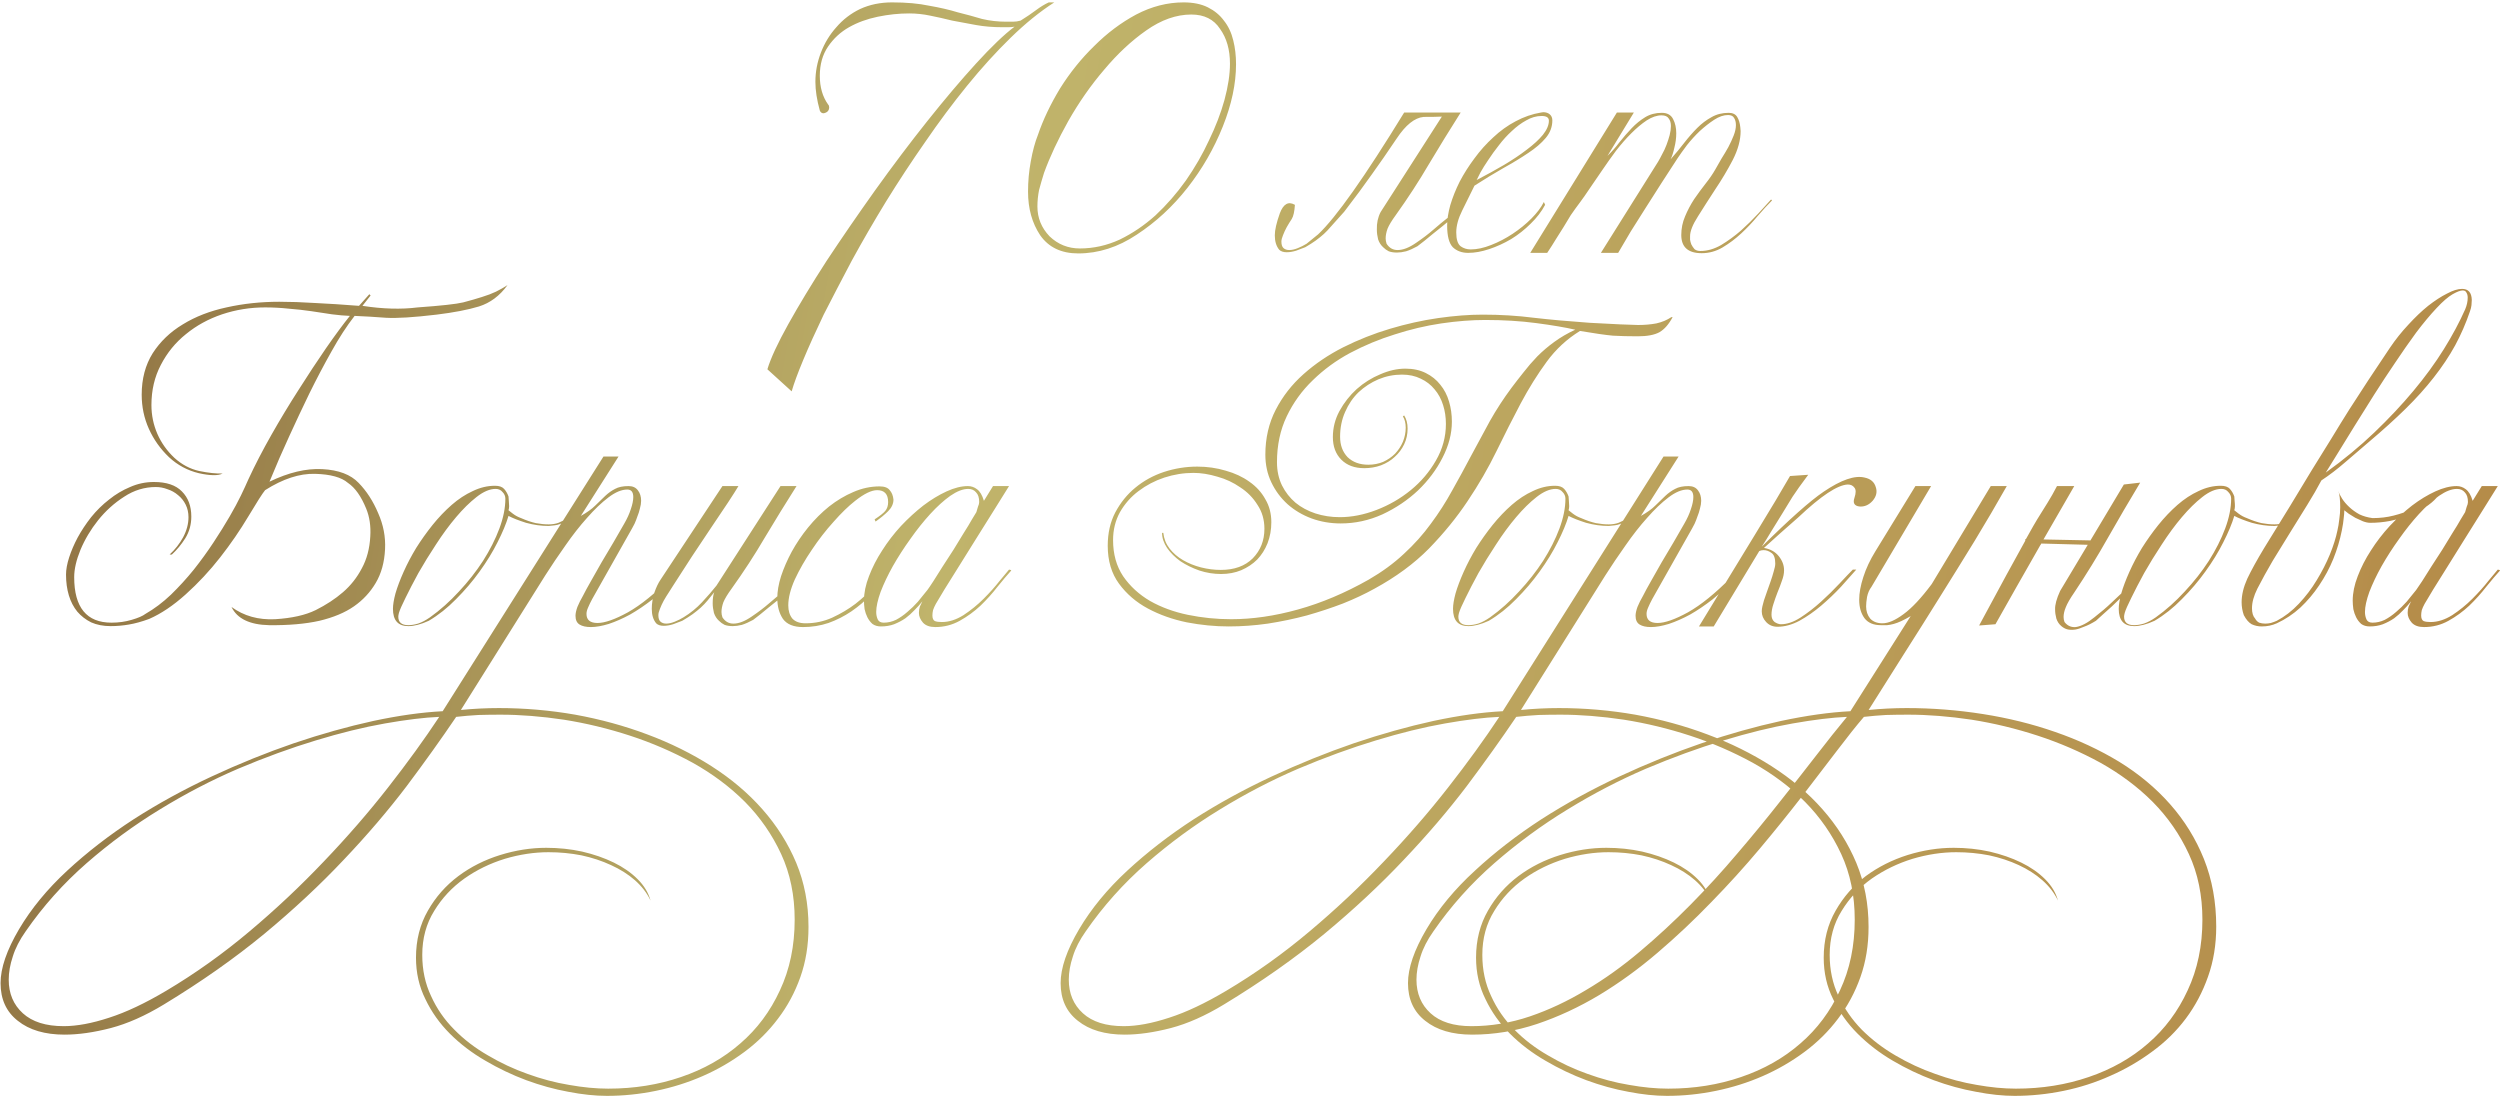 <?xml version="1.0" encoding="UTF-8"?> <svg xmlns="http://www.w3.org/2000/svg" width="435" height="191" viewBox="0 0 435 191" fill="none"><path d="M183.446 0.416C180.95 2.016 178.422 4.064 175.862 6.56C173.302 9.056 170.774 11.84 168.278 14.912C165.782 17.984 163.35 21.248 160.982 24.704C158.614 28.096 156.342 31.552 154.166 35.072C152.054 38.528 150.07 41.952 148.214 45.344C146.422 48.736 144.79 51.872 143.318 54.752C141.91 57.696 140.726 60.32 139.766 62.624C138.806 64.928 138.134 66.752 137.75 68.096L133.526 64.256C134.102 62.336 135.318 59.712 137.174 56.384C139.03 53.056 141.238 49.408 143.798 45.44C146.422 41.472 149.238 37.376 152.246 33.152C155.318 28.864 158.358 24.832 161.366 21.056C164.374 17.28 167.19 13.952 169.814 11.072C172.502 8.128 174.742 5.984 176.534 4.64C176.214 4.704 175.862 4.736 175.478 4.736C175.094 4.736 174.742 4.736 174.422 4.736C172.758 4.736 171.222 4.608 169.814 4.352C168.406 4.096 167.03 3.84 165.686 3.584C164.406 3.264 163.126 2.976 161.846 2.72C160.63 2.464 159.414 2.336 158.198 2.336C156.406 2.336 154.582 2.528 152.726 2.912C150.87 3.296 149.206 3.904 147.734 4.736C146.262 5.568 145.046 6.688 144.086 8.096C143.126 9.504 142.646 11.2 142.646 13.184C142.646 15.168 143.126 16.832 144.086 18.176C144.214 18.304 144.278 18.464 144.278 18.656C144.278 19.232 143.958 19.584 143.318 19.712C142.998 19.712 142.774 19.552 142.646 19.232C142.134 17.376 141.878 15.712 141.878 14.24C141.878 12.512 142.198 10.816 142.838 9.152C143.478 7.488 144.374 6.016 145.526 4.736C146.678 3.392 148.054 2.336 149.654 1.568C151.318 0.8 153.174 0.416 155.222 0.416C157.718 0.416 159.862 0.608 161.654 0.992C163.51 1.312 165.174 1.696 166.646 2.144C168.182 2.528 169.59 2.912 170.87 3.296C172.214 3.616 173.622 3.776 175.094 3.776C175.478 3.776 175.862 3.776 176.246 3.776C176.694 3.776 177.142 3.712 177.59 3.584C178.614 2.944 179.51 2.336 180.278 1.76C181.046 1.184 181.782 0.736 182.486 0.416H183.446ZM215.07 11.168C215.07 14.56 214.302 18.176 212.766 22.016C211.23 25.856 209.182 29.408 206.622 32.672C204.062 35.936 201.118 38.656 197.79 40.832C194.526 43.008 191.134 44.096 187.614 44.096C184.67 44.096 182.462 43.04 180.99 40.928C179.582 38.816 178.878 36.288 178.878 33.344C178.878 31.552 179.038 29.792 179.358 28.064C179.678 26.272 180.094 24.736 180.606 23.456C181.502 20.832 182.782 18.144 184.446 15.392C186.174 12.64 188.158 10.176 190.398 8C192.638 5.76 195.07 3.936 197.694 2.528C200.382 1.12 203.134 0.416 205.95 0.416C207.614 0.416 209.022 0.704 210.174 1.28C211.326 1.856 212.254 2.624 212.958 3.584C213.726 4.544 214.27 5.696 214.59 7.04C214.91 8.32 215.07 9.696 215.07 11.168ZM214.014 11.072C214.014 8.64 213.438 6.624 212.286 5.024C211.198 3.36 209.534 2.528 207.294 2.528C204.67 2.528 202.046 3.456 199.422 5.312C196.862 7.104 194.43 9.376 192.126 12.128C189.822 14.816 187.742 17.792 185.886 21.056C184.094 24.256 182.686 27.264 181.662 30.08C181.342 31.104 181.054 32.096 180.798 33.056C180.606 34.016 180.51 34.976 180.51 35.936C180.51 37.92 181.214 39.648 182.622 41.12C184.094 42.528 185.854 43.232 187.902 43.232C190.27 43.232 192.574 42.72 194.814 41.696C197.054 40.608 199.134 39.2 201.054 37.472C202.974 35.68 204.734 33.664 206.334 31.424C207.934 29.12 209.278 26.784 210.366 24.416C211.518 22.048 212.414 19.712 213.054 17.408C213.694 15.04 214.014 12.928 214.014 11.072ZM250.883 20.288C250.154 20.324 249.098 20.343 247.714 20.343C246.148 20.488 244.581 21.745 243.015 24.112C241.449 26.444 240.01 28.52 238.699 30.341C237.424 32.162 235.821 34.329 233.891 36.843C232.616 38.263 231.833 39.137 231.542 39.465C231.177 39.902 230.777 40.321 230.34 40.722C229.939 41.086 229.465 41.468 228.919 41.869C228.409 42.233 227.808 42.616 227.116 43.017C226.643 43.199 226.114 43.399 225.532 43.617C224.949 43.8 224.402 43.891 223.893 43.891C223.31 43.891 222.873 43.745 222.581 43.454C222.071 42.834 221.816 41.997 221.816 40.94C221.816 40.03 222.108 38.755 222.691 37.116C223.31 35.477 224.184 34.985 225.313 35.641C225.24 36.806 225.058 37.626 224.767 38.099C224.475 38.536 224.184 39.01 223.893 39.52C223.638 39.993 223.419 40.467 223.237 40.94C223.055 41.377 222.964 41.742 222.964 42.033C222.964 42.58 223.091 42.962 223.346 43.181C223.601 43.399 223.929 43.508 224.33 43.508C224.767 43.508 225.258 43.399 225.805 43.181C226.351 42.962 226.861 42.707 227.335 42.416L229.356 40.776C232.489 37.826 237.479 30.76 244.327 19.578H254.161C252.267 22.564 250.428 25.551 248.643 28.538C246.894 31.525 244.964 34.493 242.851 37.444C242.159 38.391 241.686 39.174 241.431 39.793C241.212 40.412 241.103 40.977 241.103 41.487C241.103 41.778 241.158 42.088 241.267 42.416C241.74 43.144 242.378 43.508 243.179 43.508C244.126 43.508 245.201 43.089 246.403 42.252C247.532 41.487 248.515 40.74 249.353 40.011C250.227 39.247 251.174 38.464 252.194 37.662L252.577 38.045C252.067 38.445 251.539 38.882 250.992 39.356C250.446 39.793 249.899 40.23 249.353 40.667C248.843 41.104 248.333 41.523 247.823 41.924L246.621 42.853C245.893 43.253 245.237 43.545 244.654 43.727C244.072 43.873 243.543 43.945 243.07 43.945C242.524 43.945 242.05 43.873 241.649 43.727C241.285 43.545 240.957 43.308 240.666 43.017C240.265 42.652 239.974 42.197 239.792 41.651C239.646 41.068 239.573 40.503 239.573 39.957C239.537 38.828 239.755 37.808 240.229 36.897L250.883 20.288ZM270.107 20.944C270.107 22.073 269.724 23.093 268.959 24.003C268.194 24.914 267.175 25.788 265.9 26.626C264.661 27.463 263.223 28.338 261.584 29.248C259.981 30.159 258.305 31.179 256.557 32.308C255.828 33.801 255.118 35.24 254.426 36.624C253.734 38.008 253.388 39.283 253.388 40.449C253.388 41.651 253.643 42.452 254.153 42.853C254.663 43.217 255.246 43.399 255.901 43.399C256.994 43.399 258.178 43.144 259.453 42.634C260.764 42.124 262.021 41.468 263.223 40.667C264.425 39.866 265.499 38.992 266.446 38.045C267.43 37.061 268.158 36.096 268.632 35.149L268.85 35.641C268.231 36.806 267.393 37.899 266.337 38.919C265.317 39.939 264.188 40.831 262.949 41.596C261.711 42.325 260.436 42.907 259.125 43.344C257.814 43.782 256.593 44 255.464 44C254.372 44 253.479 43.672 252.787 43.017C252.131 42.325 251.804 41.068 251.804 39.247C251.804 38.19 251.986 37.007 252.35 35.695C252.751 34.348 253.297 32.982 253.989 31.598C254.718 30.213 255.574 28.866 256.557 27.555C257.54 26.207 258.633 24.987 259.835 23.894C261.037 22.765 262.33 21.836 263.714 21.107C265.135 20.343 266.61 19.832 268.14 19.578L268.522 19.523C268.996 19.523 269.378 19.65 269.67 19.905C269.961 20.16 270.107 20.506 270.107 20.944ZM269.506 20.998C269.506 20.452 269.087 20.179 268.249 20.179C267.339 20.179 266.446 20.433 265.572 20.944C264.698 21.417 263.86 22.036 263.059 22.801C262.257 23.53 261.511 24.349 260.819 25.26C260.127 26.134 259.507 26.99 258.961 27.828C258.415 28.629 257.959 29.358 257.595 30.013C257.267 30.669 257.049 31.106 256.939 31.324C258.615 30.45 260.199 29.576 261.693 28.702C263.223 27.791 264.552 26.899 265.681 26.025C266.847 25.151 267.776 24.294 268.468 23.457C269.16 22.583 269.506 21.763 269.506 20.998ZM308.332 34.876C307.567 35.641 306.729 36.551 305.818 37.608C304.944 38.664 303.997 39.666 302.977 40.612C301.957 41.56 300.865 42.379 299.699 43.071C298.57 43.727 297.368 44.055 296.093 44.055C293.726 44.055 292.542 42.998 292.542 40.886C292.542 39.757 292.76 38.682 293.197 37.662C293.635 36.606 294.163 35.604 294.782 34.657C295.438 33.71 296.093 32.818 296.749 31.98C297.441 31.106 298.005 30.286 298.443 29.521C298.77 28.939 299.135 28.301 299.535 27.609C299.972 26.917 300.373 26.243 300.737 25.588C301.101 24.895 301.411 24.222 301.666 23.566C301.921 22.91 302.049 22.309 302.049 21.763C302.049 21.253 301.939 20.834 301.721 20.506C301.539 20.179 301.193 20.015 300.683 20.015C299.918 20.015 299.116 20.288 298.279 20.834C297.441 21.381 296.603 22.036 295.765 22.801C294.964 23.566 294.217 24.386 293.525 25.26C292.87 26.134 292.323 26.899 291.886 27.555C291.012 28.902 290.101 30.305 289.154 31.762C288.207 33.218 287.278 34.675 286.368 36.132C285.457 37.553 284.583 38.937 283.745 40.285C282.944 41.632 282.216 42.871 281.56 44H278.555L288.499 28.155C288.717 27.791 288.954 27.354 289.209 26.844C289.5 26.334 289.755 25.788 289.974 25.205C290.192 24.622 290.375 24.058 290.52 23.511C290.666 22.929 290.739 22.4 290.739 21.927C290.739 21.381 290.611 20.944 290.356 20.616C290.138 20.251 289.719 20.069 289.1 20.069C288.298 20.069 287.442 20.361 286.532 20.944C285.658 21.526 284.765 22.273 283.855 23.184C282.944 24.094 282.052 25.114 281.177 26.243C280.34 27.372 279.538 28.502 278.773 29.631C278.009 30.723 277.298 31.762 276.643 32.745C275.987 33.728 275.441 34.511 275.004 35.094C274.348 35.968 273.783 36.752 273.31 37.444C272.873 38.136 272.454 38.828 272.053 39.52C271.653 40.175 271.215 40.867 270.742 41.596C270.305 42.325 269.795 43.126 269.212 44H266.262L281.341 19.578H284.292L279.702 27.117C280.431 26.425 281.123 25.642 281.778 24.768C282.47 23.894 283.181 23.074 283.909 22.309C284.638 21.544 285.421 20.907 286.259 20.397C287.096 19.887 288.062 19.632 289.154 19.632C290.101 19.632 290.757 19.996 291.121 20.725C291.485 21.417 291.668 22.236 291.668 23.184C291.668 24.021 291.558 24.859 291.34 25.697C291.158 26.535 290.939 27.208 290.684 27.718C291.522 26.771 292.305 25.824 293.034 24.877C293.798 23.894 294.563 23.02 295.328 22.255C296.093 21.49 296.913 20.871 297.787 20.397C298.661 19.887 299.663 19.632 300.792 19.632C301.484 19.632 301.976 19.869 302.267 20.343C302.558 20.816 302.741 21.417 302.813 22.145L302.868 22.801C302.868 24.367 302.413 26.043 301.502 27.828C300.592 29.576 299.572 31.288 298.443 32.964C297.35 34.639 296.348 36.205 295.438 37.662C294.527 39.083 294.072 40.23 294.072 41.104C294.072 41.214 294.072 41.414 294.072 41.705C294.108 41.96 294.181 42.233 294.29 42.525C294.436 42.816 294.618 43.089 294.837 43.344C295.091 43.563 295.438 43.672 295.875 43.672C297.077 43.672 298.279 43.326 299.481 42.634C300.683 41.906 301.83 41.068 302.923 40.121C304.015 39.137 305.017 38.154 305.928 37.17C306.838 36.151 307.585 35.331 308.168 34.712L308.332 34.876ZM46.892 83.813C50.207 82.21 53.267 81.481 56.071 81.627C58.913 81.773 61.025 82.574 62.409 84.031C63.793 85.452 64.922 87.2 65.797 89.276C66.707 91.316 67.108 93.41 66.999 95.559C66.889 97.854 66.343 99.821 65.36 101.46C64.413 103.063 63.156 104.411 61.59 105.503C60.023 106.596 58.02 107.434 55.58 108.017C53.139 108.563 50.225 108.818 46.838 108.781C43.45 108.709 41.265 107.652 40.282 105.613C42.431 107.179 44.962 107.889 47.876 107.743C50.79 107.561 53.139 107.033 54.924 106.159C56.745 105.248 58.33 104.21 59.677 103.045C61.025 101.879 62.118 100.495 62.956 98.892C63.83 97.29 64.322 95.432 64.431 93.319C64.54 91.535 64.303 89.932 63.721 88.511C62.846 86.362 61.79 84.869 60.552 84.031C59.422 83.048 57.51 82.52 54.815 82.447C52.119 82.374 49.224 83.321 46.128 85.288C45.654 85.871 44.689 87.382 43.232 89.823C41.775 92.263 40.136 94.649 38.315 96.98C36.493 99.311 34.49 101.46 32.305 103.427C30.156 105.358 28.043 106.778 25.967 107.689C24.692 108.162 23.508 108.49 22.415 108.672C21.359 108.854 20.303 108.945 19.247 108.945C17.972 108.945 16.843 108.727 15.859 108.29C14.912 107.816 14.111 107.197 13.455 106.432C12.799 105.631 12.308 104.684 11.98 103.591C11.652 102.498 11.488 101.296 11.488 99.985C11.488 99.111 11.67 98.109 12.034 96.98C12.399 95.851 12.89 94.704 13.51 93.538C14.165 92.336 14.948 91.152 15.859 89.987C16.806 88.821 17.844 87.801 18.973 86.927C20.102 86.016 21.323 85.288 22.634 84.742C23.945 84.159 25.329 83.867 26.786 83.867C28.972 83.867 30.593 84.414 31.649 85.506C32.742 86.599 33.288 88.056 33.288 89.877C33.288 91.261 32.942 92.518 32.25 93.647C31.558 94.74 30.775 95.687 29.901 96.488H29.518C30.465 95.614 31.248 94.612 31.867 93.483C32.487 92.318 32.796 91.152 32.796 89.987C32.796 89.185 32.632 88.457 32.305 87.801C31.977 87.145 31.54 86.599 30.993 86.162C30.447 85.689 29.828 85.343 29.136 85.124C28.48 84.869 27.806 84.742 27.114 84.742C25.147 84.742 23.308 85.306 21.596 86.435C19.884 87.528 18.372 88.894 17.061 90.533C15.786 92.136 14.766 93.847 14.001 95.669C13.273 97.454 12.909 99.038 12.909 100.422C12.909 105.704 15.076 108.344 19.41 108.344C20.649 108.344 21.814 108.18 22.907 107.853C24.036 107.525 24.838 107.179 25.311 106.815C26.841 105.94 28.316 104.829 29.737 103.482C31.157 102.098 32.487 100.641 33.725 99.111C34.964 97.545 36.111 95.96 37.167 94.358C38.224 92.755 39.152 91.261 39.954 89.877C40.755 88.493 41.411 87.273 41.921 86.217C42.431 85.16 42.868 84.213 43.232 83.376C44.361 80.935 45.691 78.367 47.22 75.672C48.75 72.976 50.335 70.354 51.974 67.804C53.613 65.218 55.197 62.814 56.727 60.592C58.293 58.334 59.677 56.458 60.879 54.965C59.932 54.928 58.894 54.837 57.765 54.691C56.636 54.509 55.434 54.327 54.159 54.145C52.921 53.963 51.609 53.817 50.225 53.708C48.878 53.562 47.512 53.489 46.128 53.489C43.541 53.489 41.046 53.89 38.642 54.691C36.275 55.493 34.18 56.64 32.359 58.134C30.538 59.59 29.081 61.375 27.988 63.488C26.896 65.564 26.349 67.895 26.349 70.481C26.349 72.23 26.695 73.905 27.387 75.508C28.079 77.074 29.063 78.458 30.338 79.66C31.613 80.826 33.051 81.591 34.654 81.955C36.257 82.283 37.623 82.428 38.752 82.392C37.95 82.793 36.566 82.775 34.599 82.338C32.632 81.864 30.902 80.935 29.409 79.551C27.916 78.13 26.75 76.491 25.912 74.634C25.074 72.776 24.655 70.791 24.655 68.678C24.655 65.91 25.293 63.506 26.568 61.466C27.879 59.427 29.627 57.751 31.813 56.44C33.998 55.092 36.53 54.109 39.407 53.489C42.321 52.834 45.381 52.506 48.586 52.506C50.517 52.506 52.611 52.579 54.869 52.725C57.164 52.834 59.696 52.998 62.464 53.216L64.267 51.195L64.485 51.413L63.065 53.216C66.598 53.763 69.803 53.854 72.681 53.489C76.76 53.198 79.401 52.907 80.603 52.615C81.841 52.288 82.916 51.978 83.827 51.687C84.774 51.395 85.593 51.086 86.285 50.758C87.014 50.393 87.688 50.011 88.307 49.61C86.959 51.468 85.302 52.706 83.335 53.326C81.404 53.908 78.946 54.382 75.959 54.746C71.989 55.22 69.057 55.402 67.163 55.292C65.269 55.147 63.447 55.038 61.699 54.965C60.315 56.749 58.967 58.826 57.656 61.193C56.345 63.524 55.07 65.947 53.831 68.46C52.629 70.937 51.464 73.413 50.335 75.89C49.205 78.331 48.058 80.972 46.892 83.813ZM98.26 90.751C97.714 91.116 97.131 91.334 96.512 91.407C95.892 91.48 95.546 91.516 95.474 91.516C94.162 91.516 92.851 91.334 91.54 90.97C90.265 90.569 89.245 90.169 88.48 89.768C88.079 91.116 87.442 92.645 86.568 94.358C85.73 96.033 84.692 97.727 83.454 99.439C82.252 101.114 80.886 102.717 79.356 104.247C77.862 105.776 76.278 107.033 74.603 108.017C73.255 108.636 72.071 108.945 71.051 108.945C69.266 108.945 68.374 107.944 68.374 105.94C68.374 105.248 68.52 104.356 68.811 103.263C69.139 102.134 69.612 100.877 70.232 99.493C70.851 98.109 71.579 96.725 72.417 95.341C73.291 93.957 74.238 92.627 75.258 91.353C76.314 90.041 77.425 88.876 78.591 87.856C79.757 86.836 80.977 86.034 82.252 85.452C83.526 84.832 84.82 84.523 86.131 84.523C86.859 84.523 87.387 84.705 87.715 85.069C88.043 85.433 88.298 85.871 88.48 86.381C88.48 86.563 88.498 86.818 88.535 87.145C88.571 87.473 88.589 87.783 88.589 88.074C88.589 88.329 88.553 88.566 88.48 88.785C88.589 88.857 88.844 89.058 89.245 89.386C89.682 89.713 90.156 89.968 90.666 90.15C91.576 90.551 92.432 90.843 93.234 91.025C94.035 91.17 94.781 91.243 95.474 91.243C96.093 91.243 96.657 91.152 97.167 90.97C97.677 90.751 98.041 90.569 98.26 90.424V90.751ZM87.934 86.763C87.934 86.326 87.77 85.944 87.442 85.616C87.151 85.251 86.75 85.069 86.24 85.069C85.22 85.069 84.109 85.543 82.907 86.49C81.742 87.4 80.558 88.566 79.356 89.987C78.154 91.407 76.988 92.992 75.859 94.74C74.73 96.452 73.71 98.109 72.799 99.712C71.925 101.314 71.179 102.753 70.559 104.028C69.94 105.267 69.558 106.141 69.412 106.651C69.339 106.942 69.303 107.161 69.303 107.306C69.303 108.29 69.886 108.781 71.051 108.781C71.561 108.781 72.126 108.69 72.745 108.508C73.4 108.29 74.093 107.925 74.821 107.416C76.606 106.141 78.281 104.647 79.848 102.935C81.45 101.223 82.853 99.439 84.055 97.581C85.257 95.687 86.204 93.811 86.896 91.954C87.588 90.096 87.934 88.366 87.934 86.763ZM140.677 161.342C140.677 164.474 140.204 167.37 139.256 170.029C138.309 172.688 137.016 175.092 135.377 177.241C133.738 179.426 131.79 181.357 129.531 183.032C127.273 184.708 124.851 186.11 122.265 187.239C119.678 188.368 116.965 189.224 114.124 189.807C111.283 190.39 108.442 190.681 105.601 190.681C103.561 190.681 101.321 190.445 98.88 189.971C96.476 189.534 94.036 188.86 91.559 187.949C89.118 187.039 86.751 185.91 84.456 184.562C82.125 183.214 80.067 181.648 78.282 179.863C76.498 178.079 75.077 176.075 74.021 173.853C72.928 171.668 72.382 169.264 72.382 166.641C72.382 163.582 73.074 160.85 74.458 158.446C75.805 156.078 77.572 154.075 79.757 152.436C81.907 150.833 84.329 149.613 87.024 148.775C89.719 147.937 92.397 147.519 95.056 147.519C97.205 147.519 99.281 147.737 101.284 148.174C103.324 148.648 105.163 149.285 106.803 150.087C108.442 150.888 109.826 151.853 110.955 152.982C112.084 154.111 112.831 155.35 113.195 156.698C112.576 155.386 111.665 154.202 110.463 153.146C109.298 152.126 107.913 151.252 106.311 150.524C104.745 149.795 103.033 149.231 101.175 148.83C99.317 148.466 97.405 148.284 95.438 148.284C92.961 148.284 90.43 148.666 87.844 149.431C85.258 150.232 82.908 151.38 80.796 152.873C78.647 154.403 76.898 156.279 75.55 158.501C74.166 160.722 73.474 163.272 73.474 166.15C73.474 168.772 73.984 171.158 75.004 173.307C75.988 175.492 77.335 177.441 79.047 179.153C80.723 180.865 82.671 182.358 84.893 183.633C87.115 184.945 89.41 186.019 91.778 186.857C94.181 187.731 96.585 188.368 98.99 188.769C101.43 189.206 103.706 189.425 105.819 189.425C110.336 189.425 114.561 188.751 118.495 187.403C122.465 186.055 125.907 184.107 128.821 181.557C131.735 179.044 134.03 175.966 135.705 172.324C137.417 168.681 138.273 164.583 138.273 160.03C138.273 155.805 137.49 151.999 135.924 148.611C134.357 145.224 132.263 142.201 129.64 139.542C127.018 136.919 123.977 134.643 120.516 132.712C117.056 130.818 113.432 129.252 109.644 128.013C105.855 126.775 102.013 125.846 98.115 125.227C94.218 124.644 90.539 124.353 87.079 124.353C85.804 124.353 84.529 124.371 83.254 124.407C81.943 124.48 80.65 124.59 79.375 124.735C76.789 128.56 73.911 132.585 70.743 136.81C67.537 141.035 63.895 145.297 59.815 149.595C55.736 153.929 51.128 158.227 45.992 162.489C40.82 166.751 34.992 170.848 28.509 174.782C25.267 176.749 22.189 178.115 19.275 178.88C16.325 179.645 13.648 180.027 11.244 180.027C7.82 180.027 5.106 179.226 3.103 177.623C1.099 176.057 0.098 173.872 0.098 171.067C0.098 168.444 1.172 165.312 3.321 161.669C5.434 158.1 8.22 154.712 11.681 151.507C15.141 148.302 19.002 145.315 23.264 142.547C27.525 139.815 32.042 137.338 36.813 135.116C41.585 132.894 46.356 130.964 51.128 129.325C55.863 127.722 60.471 126.429 64.951 125.446C69.395 124.499 73.42 123.934 77.026 123.752L105 79.442H107.622L101.066 89.768C102.122 89.185 102.96 88.584 103.579 87.965C104.235 87.346 104.817 86.781 105.327 86.271C105.874 85.761 106.438 85.361 107.021 85.069C107.604 84.742 108.387 84.578 109.37 84.578C110.099 84.578 110.645 84.832 111.01 85.343C111.374 85.816 111.556 86.417 111.556 87.145C111.556 87.546 111.483 88.001 111.337 88.511C111.228 88.985 111.082 89.44 110.9 89.877C110.755 90.314 110.591 90.733 110.409 91.134C110.226 91.498 110.081 91.771 109.971 91.954L103.033 104.247C102.741 104.793 102.504 105.285 102.322 105.722C102.14 106.122 102.049 106.487 102.049 106.815C102.049 107.871 102.687 108.399 103.961 108.399C105.236 108.399 107.003 107.78 109.261 106.541C111.519 105.267 114.015 103.245 116.746 100.477L117.129 100.695C116.036 102.043 114.834 103.245 113.523 104.301C112.212 105.321 110.918 106.195 109.644 106.924C108.369 107.616 107.13 108.162 105.928 108.563C104.726 108.927 103.688 109.109 102.814 109.109C101.976 109.109 101.321 108.964 100.847 108.672C100.374 108.381 100.137 107.871 100.137 107.142C100.137 106.742 100.246 106.232 100.465 105.613C100.72 104.993 101.047 104.338 101.448 103.646C101.776 102.99 102.231 102.152 102.814 101.132C103.397 100.112 104.016 99.02 104.672 97.854C105.364 96.689 106.056 95.523 106.748 94.358C107.44 93.156 108.059 92.081 108.606 91.134C109.115 90.26 109.498 89.422 109.753 88.621C110.044 87.783 110.19 87.073 110.19 86.49C110.19 85.616 109.844 85.179 109.152 85.179C108.168 85.179 107.076 85.634 105.874 86.544C104.672 87.455 103.433 88.639 102.158 90.096C100.884 91.516 99.627 93.119 98.388 94.904C97.15 96.652 95.984 98.382 94.892 100.094L80.195 123.533C82.416 123.315 84.62 123.205 86.806 123.205C91.286 123.205 95.711 123.588 100.082 124.353C104.49 125.154 108.678 126.302 112.649 127.795C116.655 129.288 120.371 131.128 123.794 133.313C127.218 135.499 130.169 137.994 132.645 140.798C135.159 143.639 137.126 146.754 138.546 150.141C139.967 153.565 140.677 157.262 140.677 161.232V161.342ZM76.425 124.735C73.839 124.845 70.688 125.227 66.973 125.883C63.257 126.538 59.251 127.522 54.953 128.833C50.618 130.144 46.12 131.783 41.458 133.75C36.795 135.754 32.242 138.121 27.798 140.853C23.318 143.585 19.075 146.699 15.068 150.196C11.025 153.729 7.492 157.681 4.469 162.052C3.412 163.545 2.666 165.002 2.229 166.423C1.755 167.843 1.518 169.191 1.518 170.466C1.518 172.87 2.338 174.819 3.977 176.312C5.616 177.805 7.984 178.552 11.08 178.552C13.374 178.552 16.015 178.06 19.002 177.077C21.952 176.13 25.267 174.564 28.946 172.378C33.972 169.391 38.798 165.949 43.424 162.052C48.014 158.191 52.33 154.13 56.373 149.868C60.416 145.643 64.132 141.363 67.519 137.028C70.906 132.694 73.875 128.596 76.425 124.735ZM138.596 84.578C136.702 87.564 134.863 90.551 133.078 93.538C131.33 96.525 129.399 99.493 127.286 102.444C126.594 103.391 126.121 104.174 125.866 104.793C125.647 105.412 125.538 105.977 125.538 106.487C125.538 106.778 125.593 107.088 125.702 107.416C126.176 108.144 126.813 108.508 127.614 108.508C128.561 108.508 129.636 108.089 130.838 107.252C131.967 106.487 132.95 105.74 133.788 105.012C134.662 104.247 135.609 103.464 136.629 102.662L137.012 103.045C136.502 103.445 135.974 103.882 135.427 104.356C134.881 104.793 134.335 105.23 133.788 105.667C133.278 106.104 132.768 106.523 132.258 106.924C131.785 107.288 131.384 107.598 131.056 107.853C130.328 108.253 129.672 108.545 129.089 108.727C128.507 108.873 127.979 108.945 127.505 108.945C126.959 108.945 126.485 108.873 126.084 108.727C125.72 108.545 125.392 108.308 125.101 108.017C124.7 107.652 124.409 107.197 124.227 106.651C124.081 106.068 124.008 105.503 124.008 104.957C124.008 104.156 124.099 103.518 124.281 103.045C123.881 103.555 123.498 104.028 123.134 104.465C122.77 104.902 122.369 105.321 121.932 105.722C121.531 106.086 121.058 106.469 120.512 106.869C120.002 107.233 119.401 107.616 118.709 108.017C118.235 108.199 117.707 108.399 117.124 108.618C116.541 108.8 115.995 108.891 115.485 108.891C114.902 108.891 114.465 108.745 114.174 108.454C113.664 107.834 113.409 106.997 113.409 105.94C113.409 105.03 113.555 104.101 113.846 103.154C114.174 102.207 114.538 101.442 114.939 100.859L125.702 84.578H128.488C128.124 85.197 127.523 86.144 126.685 87.419C125.848 88.694 124.882 90.132 123.79 91.735C122.733 93.338 121.604 95.031 120.402 96.816C119.237 98.601 118.144 100.295 117.124 101.897C116.906 102.225 116.651 102.626 116.359 103.099C116.068 103.536 115.776 104.01 115.485 104.52C115.23 104.993 115.011 105.467 114.829 105.94C114.647 106.377 114.556 106.742 114.556 107.033C114.556 107.579 114.684 107.962 114.939 108.18C115.194 108.399 115.521 108.508 115.922 108.508C116.359 108.508 116.851 108.399 117.397 108.18C117.944 107.962 118.454 107.707 118.927 107.416C120.129 106.687 121.204 105.813 122.151 104.793C123.134 103.737 123.972 102.771 124.664 101.897L135.81 84.578H138.596ZM155.463 86.927C155.463 87.655 155.154 88.329 154.535 88.948C153.952 89.531 153.223 90.132 152.349 90.751L152.185 90.369C153.132 89.75 153.751 89.258 154.043 88.894C154.371 88.493 154.535 87.983 154.535 87.364C154.535 85.98 153.897 85.288 152.622 85.288C151.639 85.288 150.364 85.907 148.798 87.145C147.632 88.056 146.376 89.276 145.028 90.806C143.68 92.299 142.424 93.92 141.258 95.669C140.092 97.381 139.109 99.093 138.308 100.805C137.543 102.516 137.16 104.028 137.16 105.339C137.16 106.286 137.397 107.051 137.871 107.634C138.38 108.18 139.145 108.454 140.165 108.454C141.804 108.454 143.352 108.126 144.809 107.47C146.303 106.778 147.65 105.977 148.852 105.066C150.054 104.119 151.074 103.172 151.912 102.225C152.75 101.242 153.351 100.459 153.715 99.876H154.371C153.569 101.114 152.641 102.298 151.584 103.427C150.564 104.52 149.417 105.503 148.142 106.377C146.904 107.215 145.574 107.889 144.154 108.399C142.733 108.873 141.258 109.109 139.728 109.109C138.089 109.109 136.923 108.636 136.231 107.689C135.576 106.705 135.248 105.503 135.248 104.083C135.248 102.917 135.467 101.642 135.904 100.258C136.377 98.838 136.996 97.417 137.761 95.997C138.563 94.54 139.51 93.137 140.602 91.79C141.731 90.405 142.952 89.185 144.263 88.129C145.611 87.073 147.013 86.235 148.47 85.616C149.963 84.96 151.493 84.632 153.059 84.632C153.897 84.632 154.48 84.851 154.808 85.288C155.172 85.689 155.391 86.235 155.463 86.927ZM175.954 99.275C175.262 100.04 174.461 100.987 173.55 102.116C172.676 103.245 171.693 104.338 170.6 105.394C169.507 106.414 168.305 107.288 166.994 108.017C165.683 108.745 164.262 109.109 162.732 109.109C161.785 109.109 161.075 108.854 160.601 108.344C160.128 107.798 159.891 107.233 159.891 106.651C159.891 106.25 159.946 105.886 160.055 105.558C160.201 105.23 160.346 104.92 160.492 104.629C160.091 105.139 159.636 105.649 159.126 106.159C158.653 106.669 158.125 107.142 157.542 107.579C156.959 107.98 156.303 108.326 155.575 108.618C154.883 108.873 154.118 109 153.28 109C152.697 109 152.206 108.854 151.805 108.563C151.441 108.235 151.149 107.853 150.931 107.416C150.712 106.978 150.548 106.505 150.439 105.995C150.366 105.449 150.33 104.957 150.33 104.52C150.33 103.172 150.621 101.752 151.204 100.258C151.787 98.728 152.552 97.235 153.499 95.778C154.446 94.285 155.538 92.864 156.777 91.516C158.052 90.169 159.345 88.985 160.656 87.965C162.004 86.945 163.351 86.126 164.699 85.506C166.047 84.887 167.285 84.578 168.414 84.578C168.997 84.578 169.525 84.76 169.999 85.124C170.509 85.488 170.909 86.162 171.201 87.145L172.785 84.578H175.572C175.062 85.415 174.279 86.672 173.222 88.347C172.202 89.987 171.073 91.79 169.835 93.757C168.633 95.687 167.394 97.672 166.12 99.712C164.845 101.715 163.752 103.5 162.841 105.066C162.623 105.467 162.459 105.831 162.35 106.159C162.277 106.487 162.24 106.796 162.24 107.088C162.24 107.598 162.386 107.925 162.678 108.071C162.969 108.18 163.37 108.235 163.88 108.235C165.118 108.235 166.375 107.834 167.649 107.033C168.924 106.195 170.09 105.248 171.146 104.192C172.239 103.099 173.168 102.061 173.933 101.078C174.734 100.094 175.28 99.439 175.572 99.111C175.827 99.147 175.954 99.202 175.954 99.275ZM170.381 87.364C170.381 86.599 170.199 86.034 169.835 85.67C169.507 85.27 169.052 85.069 168.469 85.069C167.558 85.069 166.52 85.47 165.355 86.271C164.226 87.073 163.06 88.129 161.858 89.44C160.692 90.715 159.545 92.154 158.416 93.757C157.287 95.323 156.267 96.907 155.356 98.51C154.482 100.076 153.772 101.569 153.225 102.99C152.716 104.411 152.461 105.576 152.461 106.487C152.461 106.96 152.552 107.397 152.734 107.798C152.916 108.162 153.262 108.344 153.772 108.344C154.5 108.344 155.211 108.18 155.903 107.853C156.595 107.488 157.25 107.033 157.87 106.487C158.525 105.94 159.144 105.339 159.727 104.684C160.31 103.992 160.856 103.318 161.366 102.662C161.585 102.371 161.931 101.861 162.404 101.132C162.878 100.404 163.406 99.566 163.989 98.619C164.608 97.672 165.245 96.689 165.901 95.669C166.557 94.612 167.158 93.629 167.704 92.718C168.287 91.808 168.76 91.025 169.125 90.369C169.525 89.713 169.78 89.294 169.89 89.112C169.962 88.821 170.053 88.511 170.163 88.184C170.308 87.856 170.381 87.583 170.381 87.364ZM274.099 57.369C272.35 56.968 270.092 56.586 267.324 56.221C264.592 55.857 261.623 55.675 258.418 55.675C256.05 55.675 253.501 55.875 250.769 56.276C248.073 56.677 245.378 57.314 242.683 58.188C239.987 59.026 237.401 60.1 234.924 61.412C232.484 62.723 230.317 64.308 228.423 66.165C226.529 67.986 225.017 70.081 223.888 72.448C222.759 74.816 222.194 77.475 222.194 80.425C222.194 81.919 222.485 83.266 223.068 84.468C223.651 85.634 224.434 86.635 225.418 87.473C226.401 88.275 227.548 88.894 228.86 89.331C230.207 89.768 231.628 89.987 233.121 89.987C235.197 89.987 237.328 89.568 239.514 88.73C241.699 87.892 243.684 86.745 245.469 85.288C247.254 83.831 248.711 82.119 249.84 80.152C251.006 78.149 251.588 76.018 251.588 73.76C251.588 72.594 251.424 71.501 251.097 70.481C250.769 69.425 250.277 68.514 249.621 67.75C248.966 66.948 248.164 66.329 247.217 65.892C246.27 65.418 245.178 65.182 243.939 65.182C242.519 65.182 241.153 65.455 239.842 66.001C238.567 66.548 237.419 67.294 236.399 68.241C235.416 69.188 234.633 70.336 234.05 71.683C233.467 72.995 233.176 74.433 233.176 76C233.176 77.457 233.613 78.64 234.487 79.551C235.398 80.425 236.6 80.862 238.093 80.862C239.004 80.862 239.86 80.698 240.661 80.371C241.462 80.006 242.154 79.533 242.737 78.95C243.32 78.331 243.775 77.639 244.103 76.874C244.431 76.073 244.595 75.253 244.595 74.415C244.595 73.614 244.431 72.958 244.103 72.448L244.322 72.284C244.722 72.904 244.923 73.668 244.923 74.579C244.923 75.563 244.722 76.473 244.322 77.311C243.921 78.149 243.375 78.877 242.683 79.496C242.027 80.116 241.226 80.607 240.279 80.972C239.368 81.299 238.403 81.463 237.383 81.463C235.707 81.463 234.378 80.972 233.394 79.988C232.411 79.005 231.919 77.693 231.919 76.054C231.919 74.452 232.302 72.94 233.067 71.519C233.868 70.062 234.87 68.788 236.072 67.695C237.31 66.602 238.676 65.746 240.169 65.127C241.663 64.471 243.12 64.144 244.54 64.144C245.888 64.144 247.072 64.398 248.092 64.909C249.112 65.418 249.949 66.092 250.605 66.93C251.297 67.768 251.807 68.751 252.135 69.88C252.463 70.973 252.626 72.139 252.626 73.377C252.626 75.453 252.08 77.548 250.987 79.66C249.931 81.737 248.511 83.63 246.726 85.343C244.941 87.018 242.883 88.402 240.552 89.495C238.221 90.551 235.798 91.079 233.285 91.079C231.5 91.079 229.807 90.788 228.204 90.205C226.638 89.622 225.254 88.803 224.052 87.746C222.85 86.654 221.903 85.379 221.211 83.922C220.519 82.465 220.172 80.862 220.172 79.114C220.172 76.236 220.773 73.632 221.975 71.301C223.177 68.97 224.78 66.912 226.783 65.127C228.823 63.306 231.136 61.74 233.722 60.428C236.345 59.117 239.058 58.042 241.863 57.205C244.668 56.367 247.454 55.748 250.222 55.347C253.027 54.947 255.613 54.746 257.981 54.746C261.077 54.746 264.045 54.928 266.887 55.292C269.728 55.62 272.969 55.912 276.612 56.167C279.016 56.276 280.782 56.367 281.912 56.44C283.077 56.476 284.115 56.513 285.026 56.549C286.155 56.549 287.211 56.458 288.195 56.276C289.178 56.057 290.052 55.693 290.817 55.183H291.036C290.38 56.422 289.615 57.296 288.741 57.806C287.867 58.279 286.61 58.516 284.971 58.516C283.369 58.516 281.93 58.48 280.655 58.407C279.416 58.297 277.504 58.024 274.918 57.587C272.66 58.971 270.729 60.756 269.127 62.942C267.524 65.127 266.012 67.549 264.592 70.208C263.208 72.831 261.805 75.599 260.385 78.513C258.964 81.427 257.289 84.323 255.358 87.2C253.464 90.041 251.224 92.791 248.638 95.45C246.052 98.073 242.883 100.404 239.131 102.444C237.492 103.354 235.671 104.21 233.668 105.012C231.664 105.776 229.57 106.469 227.384 107.088C225.199 107.671 222.941 108.144 220.61 108.508C218.315 108.836 216.038 109 213.78 109C211.412 109 208.99 108.763 206.513 108.29C204.037 107.78 201.778 106.978 199.738 105.886C197.699 104.793 196.023 103.354 194.712 101.569C193.401 99.785 192.745 97.581 192.745 94.959C192.745 92.773 193.182 90.843 194.056 89.167C194.967 87.455 196.132 86.016 197.553 84.851C199.01 83.649 200.667 82.738 202.525 82.119C204.419 81.5 206.349 81.19 208.316 81.19C210.065 81.19 211.722 81.427 213.288 81.9C214.855 82.338 216.22 82.975 217.386 83.813C218.588 84.65 219.517 85.67 220.172 86.872C220.865 88.038 221.211 89.367 221.211 90.861C221.211 92.172 220.992 93.392 220.555 94.521C220.118 95.614 219.517 96.561 218.752 97.362C217.987 98.127 217.058 98.747 215.965 99.22C214.909 99.657 213.744 99.876 212.469 99.876C211.194 99.876 209.937 99.675 208.699 99.275C207.46 98.838 206.349 98.291 205.366 97.636C204.419 96.944 203.654 96.179 203.071 95.341C202.489 94.467 202.197 93.593 202.197 92.718H202.416C202.525 93.738 202.889 94.649 203.508 95.45C204.128 96.251 204.911 96.925 205.858 97.472C206.805 98.018 207.843 98.437 208.972 98.728C210.138 99.02 211.285 99.165 212.414 99.165C214.782 99.165 216.639 98.492 217.987 97.144C219.335 95.76 220.009 94.048 220.009 92.008C220.009 90.442 219.608 89.058 218.807 87.856C218.042 86.617 217.04 85.597 215.802 84.796C214.6 83.958 213.27 83.339 211.813 82.939C210.356 82.501 208.972 82.283 207.661 82.283C205.949 82.283 204.255 82.556 202.58 83.102C200.94 83.649 199.447 84.432 198.099 85.452C196.788 86.435 195.714 87.655 194.876 89.112C194.075 90.569 193.674 92.19 193.674 93.975C193.674 96.415 194.257 98.51 195.422 100.258C196.624 102.007 198.19 103.445 200.121 104.574C202.051 105.667 204.237 106.469 206.677 106.978C209.154 107.488 211.667 107.743 214.217 107.743C217.932 107.743 221.812 107.179 225.855 106.05C229.934 104.92 234.032 103.19 238.148 100.859C240.479 99.511 242.519 98.018 244.267 96.379C246.052 94.74 247.618 92.992 248.966 91.134C250.35 89.276 251.588 87.346 252.681 85.343C253.81 83.339 254.903 81.336 255.959 79.332C257.052 77.293 258.145 75.271 259.237 73.268C260.367 71.264 261.623 69.334 263.007 67.476C263.663 66.602 264.355 65.71 265.084 64.799C265.812 63.852 266.613 62.923 267.488 62.013C268.398 61.102 269.382 60.264 270.438 59.499C271.531 58.698 272.751 57.988 274.099 57.369ZM282.711 90.751C282.165 91.116 281.582 91.334 280.963 91.407C280.343 91.48 279.997 91.516 279.925 91.516C278.613 91.516 277.302 91.334 275.991 90.97C274.716 90.569 273.696 90.169 272.931 89.768C272.53 91.116 271.893 92.645 271.019 94.358C270.181 96.033 269.143 97.727 267.905 99.439C266.703 101.114 265.337 102.717 263.807 104.247C262.313 105.776 260.729 107.033 259.053 108.017C257.706 108.636 256.522 108.945 255.502 108.945C253.717 108.945 252.825 107.944 252.825 105.94C252.825 105.248 252.971 104.356 253.262 103.263C253.59 102.134 254.063 100.877 254.683 99.493C255.302 98.109 256.03 96.725 256.868 95.341C257.742 93.957 258.689 92.627 259.709 91.353C260.765 90.041 261.876 88.876 263.042 87.856C264.208 86.836 265.428 86.034 266.703 85.452C267.977 84.832 269.27 84.523 270.582 84.523C271.31 84.523 271.838 84.705 272.166 85.069C272.494 85.433 272.749 85.871 272.931 86.381C272.931 86.563 272.949 86.818 272.986 87.145C273.022 87.473 273.04 87.783 273.04 88.074C273.04 88.329 273.004 88.566 272.931 88.785C273.04 88.857 273.295 89.058 273.696 89.386C274.133 89.713 274.607 89.968 275.117 90.15C276.027 90.551 276.883 90.843 277.684 91.025C278.486 91.17 279.233 91.243 279.925 91.243C280.544 91.243 281.108 91.152 281.618 90.97C282.128 90.751 282.492 90.569 282.711 90.424V90.751ZM272.385 86.763C272.385 86.326 272.221 85.944 271.893 85.616C271.602 85.251 271.201 85.069 270.691 85.069C269.671 85.069 268.56 85.543 267.358 86.49C266.193 87.4 265.009 88.566 263.807 89.987C262.605 91.407 261.439 92.992 260.31 94.74C259.181 96.452 258.161 98.109 257.25 99.712C256.376 101.314 255.63 102.753 255.01 104.028C254.391 105.267 254.009 106.141 253.863 106.651C253.79 106.942 253.754 107.161 253.754 107.306C253.754 108.29 254.337 108.781 255.502 108.781C256.012 108.781 256.577 108.69 257.196 108.508C257.851 108.29 258.544 107.925 259.272 107.416C261.057 106.141 262.732 104.647 264.299 102.935C265.901 101.223 267.304 99.439 268.506 97.581C269.708 95.687 270.655 93.811 271.347 91.954C272.039 90.096 272.385 88.366 272.385 86.763ZM325.128 161.342C325.128 164.474 324.655 167.37 323.707 170.029C322.76 172.688 321.467 175.092 319.828 177.241C318.189 179.426 316.241 181.357 313.982 183.032C311.724 184.708 309.302 186.11 306.716 187.239C304.129 188.368 301.416 189.224 298.575 189.807C295.734 190.39 292.893 190.681 290.051 190.681C288.012 190.681 285.772 190.445 283.331 189.971C280.927 189.534 278.487 188.86 276.01 187.949C273.57 187.039 271.202 185.91 268.907 184.562C266.576 183.214 264.518 181.648 262.733 179.863C260.949 178.079 259.528 176.075 258.472 173.853C257.379 171.668 256.833 169.264 256.833 166.641C256.833 163.582 257.525 160.85 258.909 158.446C260.256 156.078 262.023 154.075 264.209 152.436C266.358 150.833 268.78 149.613 271.475 148.775C274.171 147.937 276.848 147.519 279.507 147.519C281.656 147.519 283.732 147.737 285.735 148.174C287.775 148.648 289.614 149.285 291.253 150.087C292.893 150.888 294.277 151.853 295.406 152.982C296.535 154.111 297.282 155.35 297.646 156.698C297.027 155.386 296.116 154.202 294.914 153.146C293.749 152.126 292.364 151.252 290.762 150.524C289.196 149.795 287.484 149.231 285.626 148.83C283.768 148.466 281.856 148.284 279.889 148.284C277.412 148.284 274.881 148.666 272.295 149.431C269.709 150.232 267.359 151.38 265.247 152.873C263.098 154.403 261.349 156.279 260.002 158.501C258.617 160.722 257.925 163.272 257.925 166.15C257.925 168.772 258.435 171.158 259.455 173.307C260.439 175.492 261.786 177.441 263.498 179.153C265.174 180.865 267.122 182.358 269.344 183.633C271.566 184.945 273.861 186.019 276.229 186.857C278.633 187.731 281.037 188.368 283.441 188.769C285.881 189.206 288.157 189.425 290.27 189.425C294.787 189.425 299.012 188.751 302.946 187.403C306.916 186.055 310.358 184.107 313.272 181.557C316.186 179.044 318.481 175.966 320.156 172.324C321.868 168.681 322.724 164.583 322.724 160.03C322.724 155.805 321.941 151.999 320.375 148.611C318.808 145.224 316.714 142.201 314.091 139.542C311.469 136.919 308.428 134.643 304.967 132.712C301.507 130.818 297.883 129.252 294.095 128.013C290.306 126.775 286.464 125.846 282.566 125.227C278.669 124.644 274.99 124.353 271.53 124.353C270.255 124.353 268.98 124.371 267.705 124.407C266.394 124.48 265.101 124.59 263.826 124.735C261.24 128.56 258.362 132.585 255.194 136.81C251.988 141.035 248.346 145.297 244.266 149.595C240.187 153.929 235.579 158.227 230.443 162.489C225.271 166.751 219.443 170.848 212.96 174.782C209.718 176.749 206.64 178.115 203.726 178.88C200.776 179.645 198.099 180.027 195.695 180.027C192.271 180.027 189.557 179.226 187.554 177.623C185.55 176.057 184.549 173.872 184.549 171.067C184.549 168.444 185.623 165.312 187.772 161.669C189.885 158.1 192.671 154.712 196.132 151.507C199.592 148.302 203.453 145.315 207.715 142.547C211.976 139.815 216.493 137.338 221.264 135.116C226.036 132.894 230.807 130.964 235.579 129.325C240.314 127.722 244.922 126.429 249.402 125.446C253.846 124.499 257.871 123.934 261.477 123.752L289.45 79.442H292.073L285.517 89.768C286.573 89.185 287.411 88.584 288.03 87.965C288.686 87.346 289.268 86.781 289.778 86.271C290.325 85.761 290.889 85.361 291.472 85.069C292.055 84.742 292.838 84.578 293.821 84.578C294.55 84.578 295.096 84.832 295.46 85.343C295.825 85.816 296.007 86.417 296.007 87.145C296.007 87.546 295.934 88.001 295.788 88.511C295.679 88.985 295.533 89.44 295.351 89.877C295.206 90.314 295.042 90.733 294.859 91.134C294.677 91.498 294.532 91.771 294.422 91.954L287.484 104.247C287.192 104.793 286.955 105.285 286.773 105.722C286.591 106.122 286.5 106.487 286.5 106.815C286.5 107.871 287.138 108.399 288.412 108.399C289.687 108.399 291.454 107.78 293.712 106.541C295.97 105.267 298.465 103.245 301.197 100.477L301.58 100.695C300.487 102.043 299.285 103.245 297.974 104.301C296.662 105.321 295.369 106.195 294.095 106.924C292.82 107.616 291.581 108.162 290.379 108.563C289.177 108.927 288.139 109.109 287.265 109.109C286.427 109.109 285.772 108.964 285.298 108.672C284.825 108.381 284.588 107.871 284.588 107.142C284.588 106.742 284.697 106.232 284.916 105.613C285.171 104.993 285.498 104.338 285.899 103.646C286.227 102.99 286.682 102.152 287.265 101.132C287.848 100.112 288.467 99.02 289.123 97.854C289.815 96.689 290.507 95.523 291.199 94.358C291.891 93.156 292.51 92.081 293.056 91.134C293.566 90.26 293.949 89.422 294.204 88.621C294.495 87.783 294.641 87.073 294.641 86.49C294.641 85.616 294.295 85.179 293.603 85.179C292.619 85.179 291.527 85.634 290.325 86.544C289.123 87.455 287.884 88.639 286.609 90.096C285.335 91.516 284.078 93.119 282.84 94.904C281.601 96.652 280.436 98.382 279.343 100.094L264.646 123.533C266.867 123.315 269.071 123.205 271.257 123.205C275.737 123.205 280.162 123.588 284.533 124.353C288.941 125.154 293.129 126.302 297.1 127.795C301.106 129.288 304.822 131.128 308.245 133.313C311.669 135.499 314.62 137.994 317.096 140.798C319.61 143.639 321.577 146.754 322.997 150.141C324.418 153.565 325.128 157.262 325.128 161.232V161.342ZM260.876 124.735C258.29 124.845 255.139 125.227 251.424 125.883C247.708 126.538 243.702 127.522 239.404 128.833C235.069 130.144 230.571 131.783 225.908 133.75C221.246 135.754 216.693 138.121 212.249 140.853C207.769 143.585 203.526 146.699 199.519 150.196C195.476 153.729 191.943 157.681 188.92 162.052C187.863 163.545 187.117 165.002 186.68 166.423C186.206 167.843 185.969 169.191 185.969 170.466C185.969 172.87 186.789 174.819 188.428 176.312C190.067 177.805 192.435 178.552 195.531 178.552C197.825 178.552 200.466 178.06 203.453 177.077C206.403 176.13 209.718 174.564 213.397 172.378C218.423 169.391 223.249 165.949 227.875 162.052C232.465 158.191 236.781 154.13 240.824 149.868C244.867 145.643 248.583 141.363 251.97 137.028C255.357 132.694 258.326 128.596 260.876 124.735ZM306.547 95.122C311.355 90.351 314.943 87.164 317.31 85.561C320.37 83.485 322.756 82.665 324.468 83.102C325.488 83.321 326.125 83.867 326.38 84.742C326.671 85.579 326.489 86.381 325.834 87.145C325.178 87.874 324.413 88.202 323.539 88.129C322.665 88.02 322.373 87.528 322.665 86.654C322.956 85.78 322.956 85.179 322.665 84.851C322.41 84.487 322.027 84.304 321.517 84.304C319.733 84.377 316.873 86.271 312.939 89.987C310.645 91.99 308.641 93.775 306.929 95.341C308.022 95.523 308.878 95.997 309.497 96.761C310.117 97.526 310.426 98.346 310.426 99.22C310.426 99.803 310.299 100.422 310.044 101.078C309.825 101.733 309.57 102.407 309.279 103.099C309.024 103.755 308.787 104.429 308.569 105.121C308.35 105.776 308.241 106.396 308.241 106.978C308.241 107.525 308.423 107.944 308.787 108.235C309.188 108.49 309.552 108.618 309.88 108.618C310.936 108.618 312.065 108.235 313.267 107.47C314.506 106.669 315.708 105.74 316.873 104.684C318.039 103.627 319.113 102.571 320.097 101.515C321.08 100.459 321.845 99.657 322.391 99.111H322.992C322.264 99.949 321.372 100.95 320.315 102.116C319.259 103.245 318.112 104.338 316.873 105.394C315.671 106.414 314.415 107.288 313.103 108.017C311.792 108.709 310.517 109.055 309.279 109.055C308.477 109.055 307.822 108.781 307.312 108.235C306.802 107.689 306.547 107.07 306.547 106.377C306.547 106.086 306.583 105.795 306.656 105.503C306.729 105.175 306.82 104.829 306.929 104.465C307.039 104.101 307.203 103.627 307.421 103.045C307.64 102.425 307.858 101.806 308.077 101.187C308.295 100.568 308.477 99.985 308.623 99.439C308.805 98.856 308.896 98.401 308.896 98.073C308.896 97.126 308.678 96.507 308.241 96.215C307.804 95.887 307.348 95.723 306.875 95.723C306.583 95.723 306.328 95.778 306.11 95.887L298.188 109H295.62C299.299 102.99 302.522 97.709 305.29 93.156C308.095 88.566 310.153 85.124 311.464 82.829L314.633 82.611C313.431 84.213 312.521 85.488 311.901 86.435C311.319 87.382 310.718 88.366 310.098 89.386C309.479 90.405 308.86 91.407 308.241 92.391C307.658 93.374 307.093 94.285 306.547 95.122ZM385.623 161.232C385.623 164.365 385.149 167.261 384.202 169.92C383.255 172.615 381.962 175.055 380.323 177.241C378.684 179.426 376.735 181.339 374.477 182.978C372.219 184.653 369.796 186.055 367.21 187.185C364.624 188.35 361.911 189.224 359.07 189.807C356.228 190.39 353.387 190.681 350.546 190.681C348.507 190.681 346.266 190.445 343.826 189.971C341.386 189.534 338.927 188.86 336.45 187.949C334.01 187.039 331.642 185.91 329.347 184.562C327.053 183.214 325.013 181.648 323.228 179.863C321.443 178.079 320.023 176.075 318.966 173.853C317.874 171.668 317.327 169.264 317.327 166.641C317.327 163.582 318.019 160.85 319.404 158.446C320.751 156.078 322.5 154.075 324.649 152.436C326.834 150.833 329.256 149.613 331.915 148.775C334.611 147.937 337.288 147.519 339.947 147.519C342.096 147.519 344.172 147.737 346.175 148.174C348.215 148.648 350.055 149.285 351.694 150.087C353.333 150.888 354.717 151.853 355.846 152.982C356.975 154.111 357.722 155.35 358.086 156.698C357.467 155.386 356.556 154.202 355.354 153.146C354.189 152.126 352.823 151.252 351.257 150.524C349.69 149.795 347.978 149.231 346.121 148.83C344.263 148.466 342.351 148.284 340.384 148.284C337.907 148.284 335.376 148.666 332.789 149.431C330.203 150.232 327.836 151.38 325.687 152.873C323.538 154.403 321.789 156.279 320.442 158.501C319.058 160.722 318.365 163.272 318.365 166.15C318.365 168.772 318.875 171.158 319.895 173.307C320.915 175.492 322.263 177.441 323.938 179.153C325.65 180.865 327.599 182.358 329.784 183.633C332.006 184.945 334.319 186.019 336.723 186.857C339.127 187.731 341.531 188.368 343.935 188.769C346.376 189.206 348.652 189.425 350.765 189.425C355.281 189.425 359.507 188.751 363.44 187.403C367.411 186.055 370.853 184.107 373.767 181.557C376.681 179.044 378.975 175.966 380.651 172.324C382.363 168.681 383.219 164.583 383.219 160.03C383.219 155.805 382.436 151.999 380.869 148.611C379.303 145.224 377.209 142.201 374.586 139.542C371.964 136.919 368.922 134.643 365.462 132.712C362.002 130.818 358.377 129.252 354.589 128.013C350.801 126.775 346.958 125.846 343.061 125.227C339.164 124.644 335.485 124.353 332.025 124.353C330.713 124.353 329.42 124.371 328.145 124.407C326.871 124.48 325.596 124.59 324.321 124.735C323.01 126.265 321.443 128.232 319.622 130.636C317.801 133.04 315.779 135.681 313.557 138.558C311.299 141.472 308.859 144.495 306.236 147.628C303.577 150.797 300.754 153.911 297.768 156.971C294.781 160.067 291.667 162.999 288.425 165.767C285.147 168.572 281.759 171.03 278.262 173.143C274.729 175.256 271.123 176.931 267.444 178.17C263.729 179.408 259.959 180.027 256.135 180.027C252.711 180.027 249.997 179.226 247.994 177.623C245.991 176.057 244.989 173.872 244.989 171.067C244.989 168.444 246.063 165.312 248.212 161.669C250.325 158.1 253.13 154.712 256.626 151.507C260.087 148.302 263.948 145.315 268.209 142.547C272.471 139.815 276.988 137.338 281.759 135.116C286.531 132.894 291.302 130.964 296.074 129.325C300.809 127.722 305.417 126.429 309.897 125.446C314.341 124.499 318.365 123.934 321.971 123.752L332.462 107.197C331.842 107.561 331.296 107.853 330.823 108.071C330.349 108.29 329.912 108.454 329.511 108.563C329.111 108.672 328.728 108.745 328.364 108.781C328 108.781 327.635 108.781 327.271 108.781C325.996 108.781 325.049 108.381 324.43 107.579C323.811 106.742 323.501 105.667 323.501 104.356C323.501 103.19 323.738 101.879 324.212 100.422C324.685 98.929 325.395 97.417 326.342 95.887L333.281 84.578H336.013L325.632 102.116C325.268 102.589 325.013 103.172 324.867 103.864C324.758 104.52 324.703 105.066 324.703 105.503C324.703 106.341 324.94 107.051 325.414 107.634C325.923 108.18 326.634 108.454 327.544 108.454C328.564 108.454 329.784 107.925 331.205 106.869C332.662 105.813 334.301 104.065 336.122 101.624L346.394 84.578H349.18C347.432 87.674 345.574 90.843 343.607 94.084C341.641 97.29 339.619 100.55 337.543 103.864C335.503 107.142 333.427 110.439 331.314 113.753C329.238 117.068 327.18 120.328 325.14 123.533C327.362 123.315 329.566 123.205 331.751 123.205C336.195 123.205 340.621 123.551 345.028 124.244C349.435 124.936 353.624 125.974 357.594 127.358C361.601 128.742 365.316 130.472 368.74 132.548C372.164 134.661 375.114 137.119 377.591 139.924C380.105 142.765 382.071 145.952 383.492 149.486C384.913 153.055 385.623 156.971 385.623 161.232ZM321.37 124.735C318.784 124.845 315.634 125.227 311.918 125.883C308.203 126.538 304.196 127.522 299.898 128.833C295.564 130.144 291.066 131.783 286.403 133.75C281.741 135.754 277.188 138.121 272.744 140.853C268.264 143.585 264.021 146.699 260.014 150.196C255.971 153.729 252.438 157.681 249.414 162.052C248.358 163.545 247.611 165.002 247.174 166.423C246.701 167.843 246.464 169.191 246.464 170.466C246.464 172.87 247.284 174.819 248.923 176.312C250.562 177.805 252.929 178.552 256.025 178.552C259.449 178.552 262.837 177.987 266.188 176.858C269.502 175.729 272.762 174.199 275.968 172.269C279.173 170.375 282.305 168.135 285.365 165.549C288.388 162.999 291.32 160.285 294.162 157.408C297.003 154.53 299.716 151.562 302.302 148.502C304.889 145.479 307.329 142.51 309.624 139.596C311.918 136.719 314.049 134.005 316.016 131.456C317.983 128.906 319.768 126.666 321.37 124.735ZM363.707 94.084L369.553 84.304L372.394 83.977C370.463 87.182 368.588 90.387 366.766 93.593C364.982 96.761 363.033 99.93 360.92 103.099C360.192 104.156 359.7 105.012 359.445 105.667C359.19 106.286 359.063 106.851 359.063 107.361C359.063 107.652 359.117 107.944 359.227 108.235C359.737 108.891 360.392 109.182 361.194 109.109C362.141 108.964 363.215 108.399 364.417 107.416C365.546 106.541 366.548 105.685 367.422 104.848C368.333 103.973 369.298 103.081 370.318 102.17L370.7 102.498C370.154 102.972 369.608 103.464 369.061 103.973C368.551 104.483 368.023 104.993 367.477 105.503C366.93 106.013 366.402 106.487 365.892 106.924L364.69 108.017C363.925 108.49 363.233 108.836 362.614 109.055C362.031 109.31 361.521 109.474 361.084 109.546C360.538 109.619 360.064 109.601 359.664 109.492C359.299 109.382 358.972 109.2 358.68 108.945C358.28 108.618 357.988 108.18 357.806 107.634C357.66 107.088 357.588 106.56 357.588 106.05C357.551 105.248 357.843 104.174 358.462 102.826L363.27 94.795L355.184 94.576C355.147 94.685 355.092 94.776 355.02 94.849C351.96 100.204 349.356 104.793 347.207 108.618L344.366 108.836C348.008 102.061 350.685 97.144 352.397 94.084V93.811H352.506C353.563 91.917 354.218 90.77 354.473 90.369C355.165 89.276 355.766 88.311 356.276 87.473C356.823 86.599 357.369 85.634 357.915 84.578H360.92C360.119 85.998 358.334 89.094 355.566 93.866L363.707 94.03V94.084ZM398.546 90.751C398 91.116 397.417 91.334 396.798 91.407C396.179 91.48 395.833 91.516 395.76 91.516C394.449 91.516 393.137 91.334 391.826 90.97C390.551 90.569 389.531 90.169 388.767 89.768C388.366 91.116 387.728 92.645 386.854 94.358C386.017 96.033 384.978 97.727 383.74 99.439C382.538 101.114 381.172 102.717 379.642 104.247C378.149 105.776 376.564 107.033 374.889 108.017C373.541 108.636 372.357 108.945 371.338 108.945C369.553 108.945 368.66 107.944 368.66 105.94C368.66 105.248 368.806 104.356 369.097 103.263C369.425 102.134 369.899 100.877 370.518 99.493C371.137 98.109 371.866 96.725 372.703 95.341C373.578 93.957 374.525 92.627 375.545 91.353C376.601 90.041 377.712 88.876 378.877 87.856C380.043 86.836 381.263 86.034 382.538 85.452C383.813 84.832 385.106 84.523 386.417 84.523C387.146 84.523 387.674 84.705 388.002 85.069C388.329 85.433 388.584 85.871 388.767 86.381C388.767 86.563 388.785 86.818 388.821 87.145C388.858 87.473 388.876 87.783 388.876 88.074C388.876 88.329 388.839 88.566 388.767 88.785C388.876 88.857 389.131 89.058 389.531 89.386C389.969 89.713 390.442 89.968 390.952 90.15C391.863 90.551 392.719 90.843 393.52 91.025C394.321 91.17 395.068 91.243 395.76 91.243C396.379 91.243 396.944 91.152 397.454 90.97C397.964 90.751 398.328 90.569 398.546 90.424V90.751ZM388.22 86.763C388.22 86.326 388.056 85.944 387.728 85.616C387.437 85.251 387.036 85.069 386.526 85.069C385.507 85.069 384.396 85.543 383.194 86.49C382.028 87.4 380.844 88.566 379.642 89.987C378.44 91.407 377.275 92.992 376.146 94.74C375.016 96.452 373.997 98.109 373.086 99.712C372.212 101.314 371.465 102.753 370.846 104.028C370.227 105.267 369.844 106.141 369.698 106.651C369.626 106.942 369.589 107.161 369.589 107.306C369.589 108.29 370.172 108.781 371.338 108.781C371.847 108.781 372.412 108.69 373.031 108.508C373.687 108.29 374.379 107.925 375.107 107.416C376.892 106.141 378.568 104.647 380.134 102.935C381.737 101.223 383.139 99.439 384.341 97.581C385.543 95.687 386.49 93.811 387.182 91.954C387.874 90.096 388.22 88.366 388.22 86.763ZM430.091 52.178C430.091 52.47 430.073 52.779 430.036 53.107C430 53.435 429.909 53.799 429.763 54.2C429.071 56.239 428.215 58.206 427.195 60.1C426.175 61.958 424.937 63.816 423.48 65.673C422.059 67.495 420.42 69.316 418.563 71.137C416.705 72.958 414.611 74.852 412.279 76.819C410.895 77.985 409.493 79.187 408.072 80.425C406.688 81.627 405.304 82.683 403.92 83.594C403.228 84.905 402.408 86.326 401.461 87.856C400.514 89.386 399.531 90.97 398.511 92.609C397.491 94.248 396.471 95.906 395.451 97.581C394.468 99.257 393.576 100.877 392.774 102.444C392.155 103.682 391.845 104.811 391.845 105.831C391.845 106.632 392.027 107.233 392.392 107.634C392.574 107.962 392.811 108.199 393.102 108.344C393.43 108.454 393.776 108.508 394.14 108.508C394.468 108.508 394.796 108.472 395.124 108.399C395.488 108.29 395.834 108.162 396.162 108.017C397.546 107.288 398.821 106.305 399.986 105.066C401.188 103.791 402.226 102.425 403.1 100.968C404.011 99.475 404.776 97.982 405.395 96.488C406.014 94.959 406.451 93.574 406.706 92.336C406.852 91.717 406.961 91.061 407.034 90.369C407.144 89.641 407.198 88.93 407.198 88.238C407.198 87 407.089 86.053 406.87 85.397C406.98 85.798 407.198 86.253 407.526 86.763C407.854 87.273 408.273 87.765 408.783 88.238C409.293 88.712 409.875 89.131 410.531 89.495C411.223 89.823 411.988 90.041 412.826 90.15C414.137 90.15 415.357 90.005 416.486 89.713C417.652 89.422 418.69 89.058 419.601 88.621C420.548 88.184 421.349 87.728 422.005 87.255C422.697 86.781 423.225 86.362 423.589 85.998C423.662 86.18 423.717 86.271 423.753 86.271C423.789 86.271 423.862 86.381 423.972 86.599C423.462 87.182 422.788 87.746 421.95 88.293C421.112 88.803 420.183 89.258 419.164 89.659C418.144 90.059 417.051 90.387 415.885 90.642C414.72 90.861 413.572 90.97 412.443 90.97C412.043 90.97 411.606 90.879 411.132 90.697C410.695 90.515 410.258 90.314 409.821 90.096C409.42 89.841 409.038 89.604 408.673 89.386C408.346 89.131 408.091 88.93 407.908 88.785C407.908 89.185 407.872 89.659 407.799 90.205C407.763 90.715 407.653 91.425 407.471 92.336C407.144 93.975 406.652 95.614 405.996 97.253C405.341 98.856 404.521 100.386 403.538 101.843C402.591 103.263 401.498 104.556 400.259 105.722C399.021 106.851 397.655 107.762 396.162 108.454C395.36 108.818 394.486 109 393.539 109C392.92 109 392.337 108.873 391.791 108.618C391.281 108.326 390.825 107.798 390.425 107.033C390.17 106.305 390.042 105.558 390.042 104.793C390.042 103.518 390.37 102.152 391.026 100.695C391.718 99.238 392.701 97.454 393.976 95.341C395.615 92.682 397.109 90.26 398.456 88.074C399.804 85.852 401.061 83.776 402.226 81.846C403.428 79.915 404.557 78.094 405.614 76.382C406.67 74.634 407.726 72.922 408.783 71.246C409.875 69.534 410.986 67.822 412.115 66.111C413.281 64.362 414.519 62.505 415.831 60.538C416.814 59.081 417.889 57.733 419.054 56.495C420.22 55.22 421.367 54.127 422.496 53.216C423.662 52.306 424.755 51.595 425.775 51.086C426.794 50.539 427.669 50.266 428.397 50.266C429.49 50.266 430.054 50.903 430.091 52.178ZM429.381 51.796C429.381 51.431 429.308 51.14 429.162 50.922C429.053 50.667 428.834 50.539 428.506 50.539C428.106 50.539 427.523 50.758 426.758 51.195C425.993 51.632 425.064 52.433 423.972 53.599C422.842 54.801 421.659 56.221 420.42 57.86C419.218 59.499 417.998 61.248 416.76 63.105C415.521 64.927 414.301 66.784 413.099 68.678C411.897 70.572 410.768 72.375 409.711 74.087C408.655 75.799 407.69 77.366 406.816 78.786C405.942 80.207 405.231 81.354 404.685 82.228C407.781 80.006 410.586 77.693 413.099 75.289C415.649 72.849 417.925 70.427 419.928 68.023C421.968 65.582 423.735 63.16 425.228 60.756C426.722 58.352 427.96 56.039 428.943 53.817C429.235 53.125 429.381 52.451 429.381 51.796ZM434.997 99.275C434.304 100.04 433.503 100.987 432.593 102.116C431.718 103.245 430.735 104.338 429.642 105.394C428.549 106.414 427.347 107.288 426.036 108.017C424.725 108.745 423.304 109.109 421.775 109.109C420.828 109.109 420.117 108.854 419.644 108.344C419.17 107.798 418.933 107.233 418.933 106.651C418.933 106.25 418.988 105.886 419.097 105.558C419.243 105.23 419.389 104.92 419.534 104.629C419.134 105.139 418.678 105.649 418.169 106.159C417.695 106.669 417.167 107.142 416.584 107.579C416.001 107.98 415.346 108.326 414.617 108.618C413.925 108.873 413.16 109 412.322 109C411.74 109 411.248 108.854 410.847 108.563C410.483 108.235 410.192 107.853 409.973 107.416C409.755 106.978 409.591 106.505 409.481 105.995C409.409 105.449 409.372 104.957 409.372 104.52C409.372 103.172 409.663 101.752 410.246 100.258C410.829 98.728 411.594 97.235 412.541 95.778C413.488 94.285 414.581 92.864 415.819 91.516C417.094 90.169 418.387 88.985 419.698 87.965C421.046 86.945 422.394 86.126 423.741 85.506C425.089 84.887 426.328 84.578 427.457 84.578C428.04 84.578 428.568 84.76 429.041 85.124C429.551 85.488 429.952 86.162 430.243 87.145L431.828 84.578H434.614C434.104 85.415 433.321 86.672 432.265 88.347C431.245 89.987 430.116 91.79 428.877 93.757C427.675 95.687 426.437 97.672 425.162 99.712C423.887 101.715 422.794 103.5 421.884 105.066C421.665 105.467 421.501 105.831 421.392 106.159C421.319 106.487 421.283 106.796 421.283 107.088C421.283 107.598 421.429 107.925 421.72 108.071C422.011 108.18 422.412 108.235 422.922 108.235C424.16 108.235 425.417 107.834 426.692 107.033C427.967 106.195 429.132 105.248 430.189 104.192C431.281 103.099 432.21 102.061 432.975 101.078C433.776 100.094 434.323 99.439 434.614 99.111C434.869 99.147 434.997 99.202 434.997 99.275ZM429.424 87.364C429.424 86.599 429.242 86.034 428.877 85.67C428.549 85.27 428.094 85.069 427.511 85.069C426.601 85.069 425.563 85.47 424.397 86.271C423.268 87.073 422.102 88.129 420.9 89.44C419.735 90.715 418.587 92.154 417.458 93.757C416.329 95.323 415.309 96.907 414.399 98.51C413.524 100.076 412.814 101.569 412.268 102.99C411.758 104.411 411.503 105.576 411.503 106.487C411.503 106.96 411.594 107.397 411.776 107.798C411.958 108.162 412.304 108.344 412.814 108.344C413.543 108.344 414.253 108.18 414.945 107.853C415.637 107.488 416.293 107.033 416.912 106.487C417.568 105.94 418.187 105.339 418.77 104.684C419.352 103.992 419.899 103.318 420.409 102.662C420.627 102.371 420.973 101.861 421.447 101.132C421.92 100.404 422.448 99.566 423.031 98.619C423.65 97.672 424.288 96.689 424.943 95.669C425.599 94.612 426.2 93.629 426.746 92.718C427.329 91.808 427.803 91.025 428.167 90.369C428.568 89.713 428.823 89.294 428.932 89.112C429.005 88.821 429.096 88.511 429.205 88.184C429.351 87.856 429.424 87.583 429.424 87.364Z" fill="url(#paint0_linear_1596_683)"></path><defs><linearGradient id="paint0_linear_1596_683" x1="-66.617" y1="49.334" x2="440.733" y2="139.205" gradientUnits="userSpaceOnUse"><stop stop-color="#795430"></stop><stop offset="0.457" stop-color="#C0B46B"></stop><stop offset="1" stop-color="#B48947"></stop></linearGradient></defs></svg> 